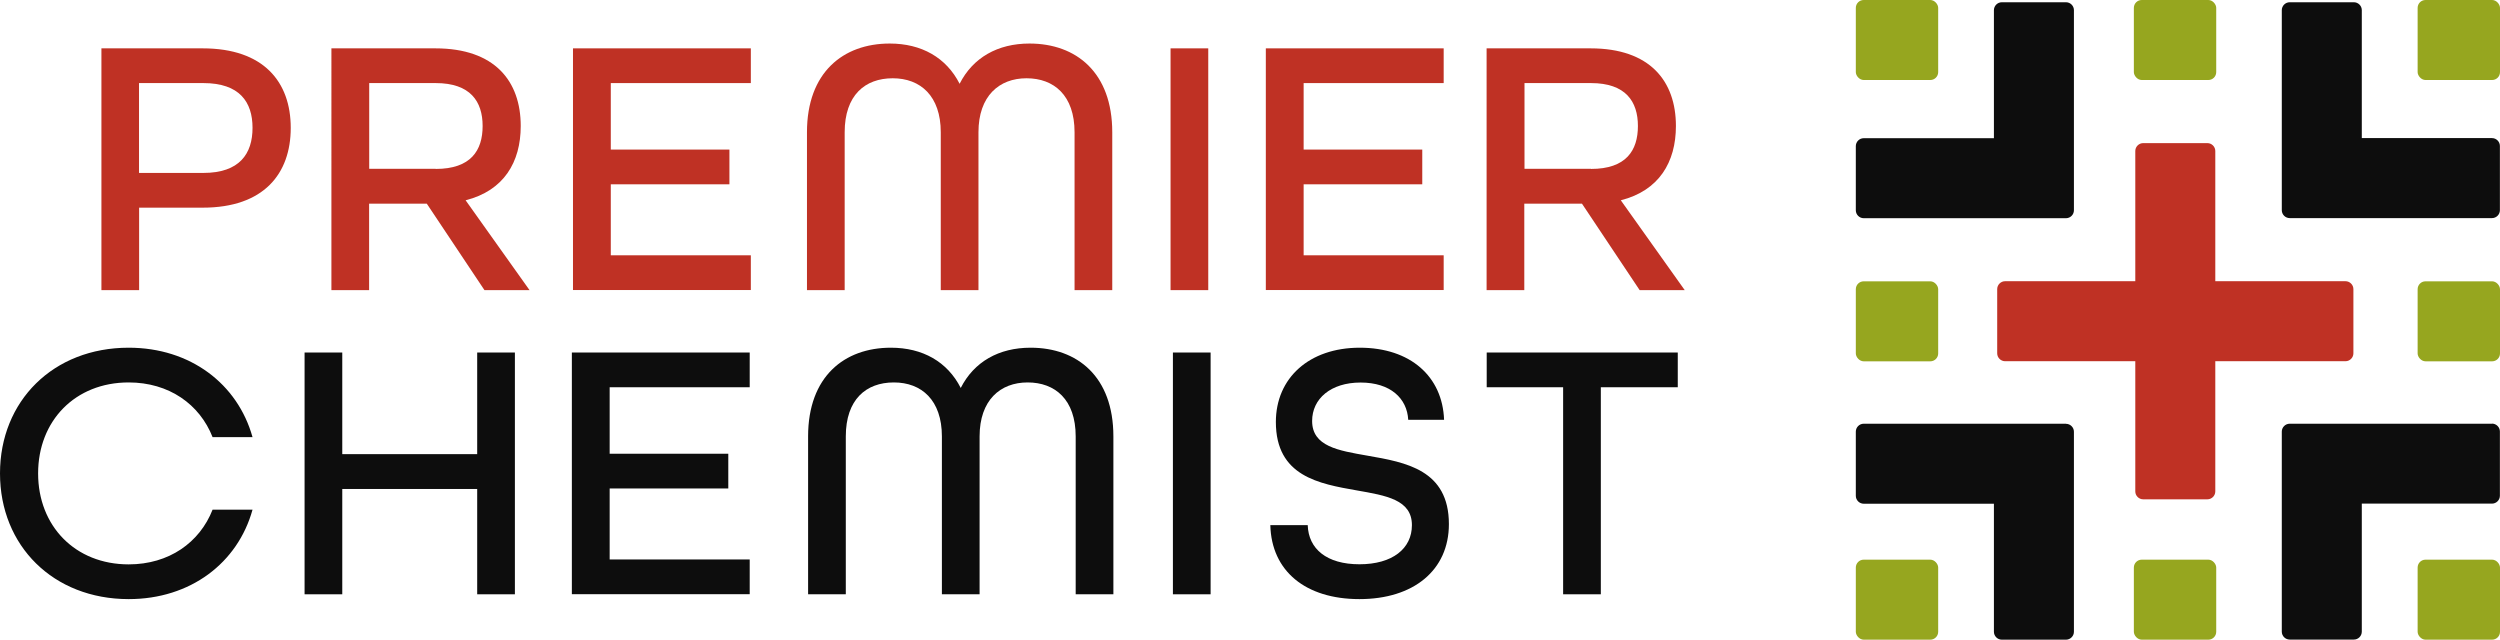 <?xml version="1.0" encoding="UTF-8"?>
<svg id="Layer_2" data-name="Layer 2" xmlns="http://www.w3.org/2000/svg" viewBox="0 0 244.03 62.44">
  <g id="Layer_1-2" data-name="Layer 1">
    <g>
      <g>
        <path d="M9.9,4.72h9.89c5.95,0,8.59,3.28,8.59,7.76s-2.63,7.79-8.59,7.79h-6.21v8.05h-3.68V4.72ZM19.85,16.88c3.54,0,4.8-1.88,4.8-4.4s-1.26-4.37-4.8-4.37h-6.28v8.77h6.28Z" fill="#bf3124" stroke-width="0"/>
        <path d="M32.36,4.72h10.14c5.81,0,8.33,3.21,8.33,7.58,0,3.54-1.66,6.31-5.38,7.25l6.24,8.77h-4.4l-5.63-8.44h-5.63v8.44h-3.68V4.72ZM42.53,16.49c3.43,0,4.58-1.8,4.58-4.19s-1.19-4.19-4.58-4.19h-6.49v8.37h6.49Z" fill="#bf3124" stroke-width="0"/>
        <path d="M55.93,4.72h17.36v3.39h-13.67v6.49h11.58v3.39h-11.58v6.93h13.67v3.39h-17.36V4.72Z" fill="#bf3124" stroke-width="0"/>
        <path d="M78.77,12.91c0-5.85,3.54-8.66,8.08-8.66,3.1,0,5.52,1.37,6.82,3.93,1.3-2.56,3.72-3.93,6.82-3.93,4.55,0,8.08,2.81,8.08,8.66v15.41h-3.68v-15.41c0-3.61-2.02-5.27-4.69-5.27s-4.69,1.73-4.69,5.27v15.41h-3.68v-15.41c0-3.54-1.98-5.27-4.69-5.27s-4.69,1.66-4.69,5.27v15.41h-3.68v-15.41Z" fill="#bf3124" stroke-width="0"/>
        <path d="M114.26,4.72h3.68v23.6h-3.68V4.72Z" fill="#bf3124" stroke-width="0"/>
        <path d="M123.56,4.72h17.36v3.39h-13.67v6.49h11.58v3.39h-11.58v6.93h13.67v3.39h-17.36V4.72Z" fill="#bf3124" stroke-width="0"/>
        <path d="M145.12,4.72h10.14c5.81,0,8.33,3.21,8.33,7.58,0,3.54-1.66,6.31-5.38,7.25l6.24,8.77h-4.4l-5.63-8.44h-5.63v8.44h-3.68V4.72ZM155.3,16.49c3.43,0,4.58-1.8,4.58-4.19s-1.19-4.19-4.58-4.19h-6.49v8.37h6.49Z" fill="#bf3124" stroke-width="0"/>
      </g>
      <g>
        <path d="M0,46.21c0-7.07,5.2-12.27,12.56-12.27,6.03,0,10.64,3.54,12.09,8.73h-3.9c-1.26-3.21-4.26-5.34-8.19-5.34-5.23,0-8.84,3.75-8.84,8.88s3.61,8.88,8.84,8.88c3.93,0,6.93-2.13,8.19-5.34h3.9c-1.44,5.2-6.06,8.73-12.09,8.73-7.36,0-12.56-5.2-12.56-12.27Z" fill="#0d0d0d" stroke-width="0"/>
        <path d="M29.73,34.41h3.68v9.92h13.17v-9.92h3.68v23.6h-3.68v-10.28h-13.17v10.28h-3.68v-23.6Z" fill="#0d0d0d" stroke-width="0"/>
        <path d="M55.82,34.41h17.36v3.39h-13.67v6.49h11.58v3.39h-11.58v6.93h13.67v3.39h-17.36v-23.6Z" fill="#0d0d0d" stroke-width="0"/>
        <path d="M78.88,42.6c0-5.85,3.54-8.66,8.08-8.66,3.1,0,5.52,1.37,6.82,3.93,1.3-2.56,3.72-3.93,6.82-3.93,4.55,0,8.08,2.81,8.08,8.66v15.41h-3.68v-15.41c0-3.61-2.02-5.27-4.69-5.27s-4.69,1.73-4.69,5.27v15.41h-3.68v-15.41c0-3.54-1.98-5.27-4.69-5.27s-4.69,1.66-4.69,5.27v15.41h-3.68v-15.41Z" fill="#0d0d0d" stroke-width="0"/>
        <path d="M114.49,34.41h3.68v23.6h-3.68v-23.6Z" fill="#0d0d0d" stroke-width="0"/>
        <path d="M124.01,51.26h3.64c.07,2.31,1.84,3.82,5.05,3.82s5.12-1.52,5.12-3.82c0-2.49-2.53-2.89-5.38-3.39-3.68-.65-7.9-1.37-7.9-6.68,0-4.29,3.25-7.25,8.19-7.25s8.08,2.81,8.23,7.04h-3.5c-.11-2.09-1.73-3.64-4.65-3.64s-4.73,1.59-4.73,3.75c0,2.49,2.56,2.89,5.41,3.39,3.72.65,7.94,1.37,7.94,6.68,0,4.51-3.46,7.32-8.73,7.32s-8.59-2.74-8.7-7.22Z" fill="#0d0d0d" stroke-width="0"/>
        <path d="M152.59,37.8h-7.47v-3.39h18.65v3.39h-7.51v20.21h-3.68v-20.21Z" fill="#0d0d0d" stroke-width="0"/>
      </g>
      <g>
        <path d="M228.95,27.45h-12.71v-12.71c0-.42-.35-.77-.77-.77h-6.27c-.42,0-.77.35-.77.77v12.71h-12.71c-.42,0-.77.35-.77.77v6.27c0,.42.35.77.77.77h12.71v12.71c0,.42.35.77.77.77h6.27c.42,0,.77-.35.77-.77v-12.71h12.71c.42,0,.77-.35.77-.77v-6.27c0-.42-.35-.77-.77-.77Z" fill="#bf3124" stroke-width="0"/>
        <g>
          <path d="M201.67,41.36h-19.75c-.42,0-.77.35-.77.77v6.27c0,.42.35.77.77.77h12.71v12.5c0,.42.35.77.77.77h6.27c.42,0,.77-.35.77-.77v-19.53c0-.42-.35-.77-.77-.77Z" fill="#0d0d0d" stroke-width="0"/>
          <path d="M243.25,13.48h-12.71V.99c0-.42-.35-.77-.77-.77h-6.27c-.42,0-.77.35-.77.77v19.53c0,.42.35.77.77.77h19.75c.42,0,.77-.35.77-.77v-6.27c0-.42-.35-.77-.77-.77Z" fill="#0d0d0d" stroke-width="0"/>
          <path d="M201.67.22h-6.27c-.42,0-.77.35-.77.77v12.5h-12.71c-.42,0-.77.35-.77.77v6.27c0,.42.35.77.77.77h19.75c.42,0,.77-.35.77-.77V.99c0-.42-.35-.77-.77-.77Z" fill="#0d0d0d" stroke-width="0"/>
          <path d="M243.25,41.36h-19.75c-.42,0-.77.35-.77.77v19.53c0,.42.35.77.77.77h6.27c.42,0,.77-.35.77-.77v-12.5h12.71c.42,0,.77-.35.77-.77v-6.27c0-.42-.35-.77-.77-.77Z" fill="#0d0d0d" stroke-width="0"/>
        </g>
        <g>
          <rect x="235.99" y="27.46" width="8.04" height="7.81" rx=".77" ry=".77" fill="#96a61f" stroke-width="0"/>
          <rect x="181.15" width="8.04" height="7.81" rx=".77" ry=".77" fill="#96a61f" stroke-width="0"/>
          <rect x="181.15" y="27.46" width="8.04" height="7.81" rx=".77" ry=".77" fill="#96a61f" stroke-width="0"/>
          <rect x="208.29" width="8.04" height="7.81" rx=".77" ry=".77" fill="#96a61f" stroke-width="0"/>
          <rect x="235.99" width="8.04" height="7.81" rx=".77" ry=".77" fill="#96a61f" stroke-width="0"/>
          <rect x="181.15" y="54.63" width="8.04" height="7.81" rx=".77" ry=".77" fill="#96a61f" stroke-width="0"/>
          <rect x="208.29" y="54.63" width="8.04" height="7.81" rx=".77" ry=".77" fill="#96a61f" stroke-width="0"/>
          <rect x="235.99" y="54.63" width="8.04" height="7.81" rx=".77" ry=".77" fill="#96a61f" stroke-width="0"/>
        </g>
      </g>
    </g>
  </g>
</svg>